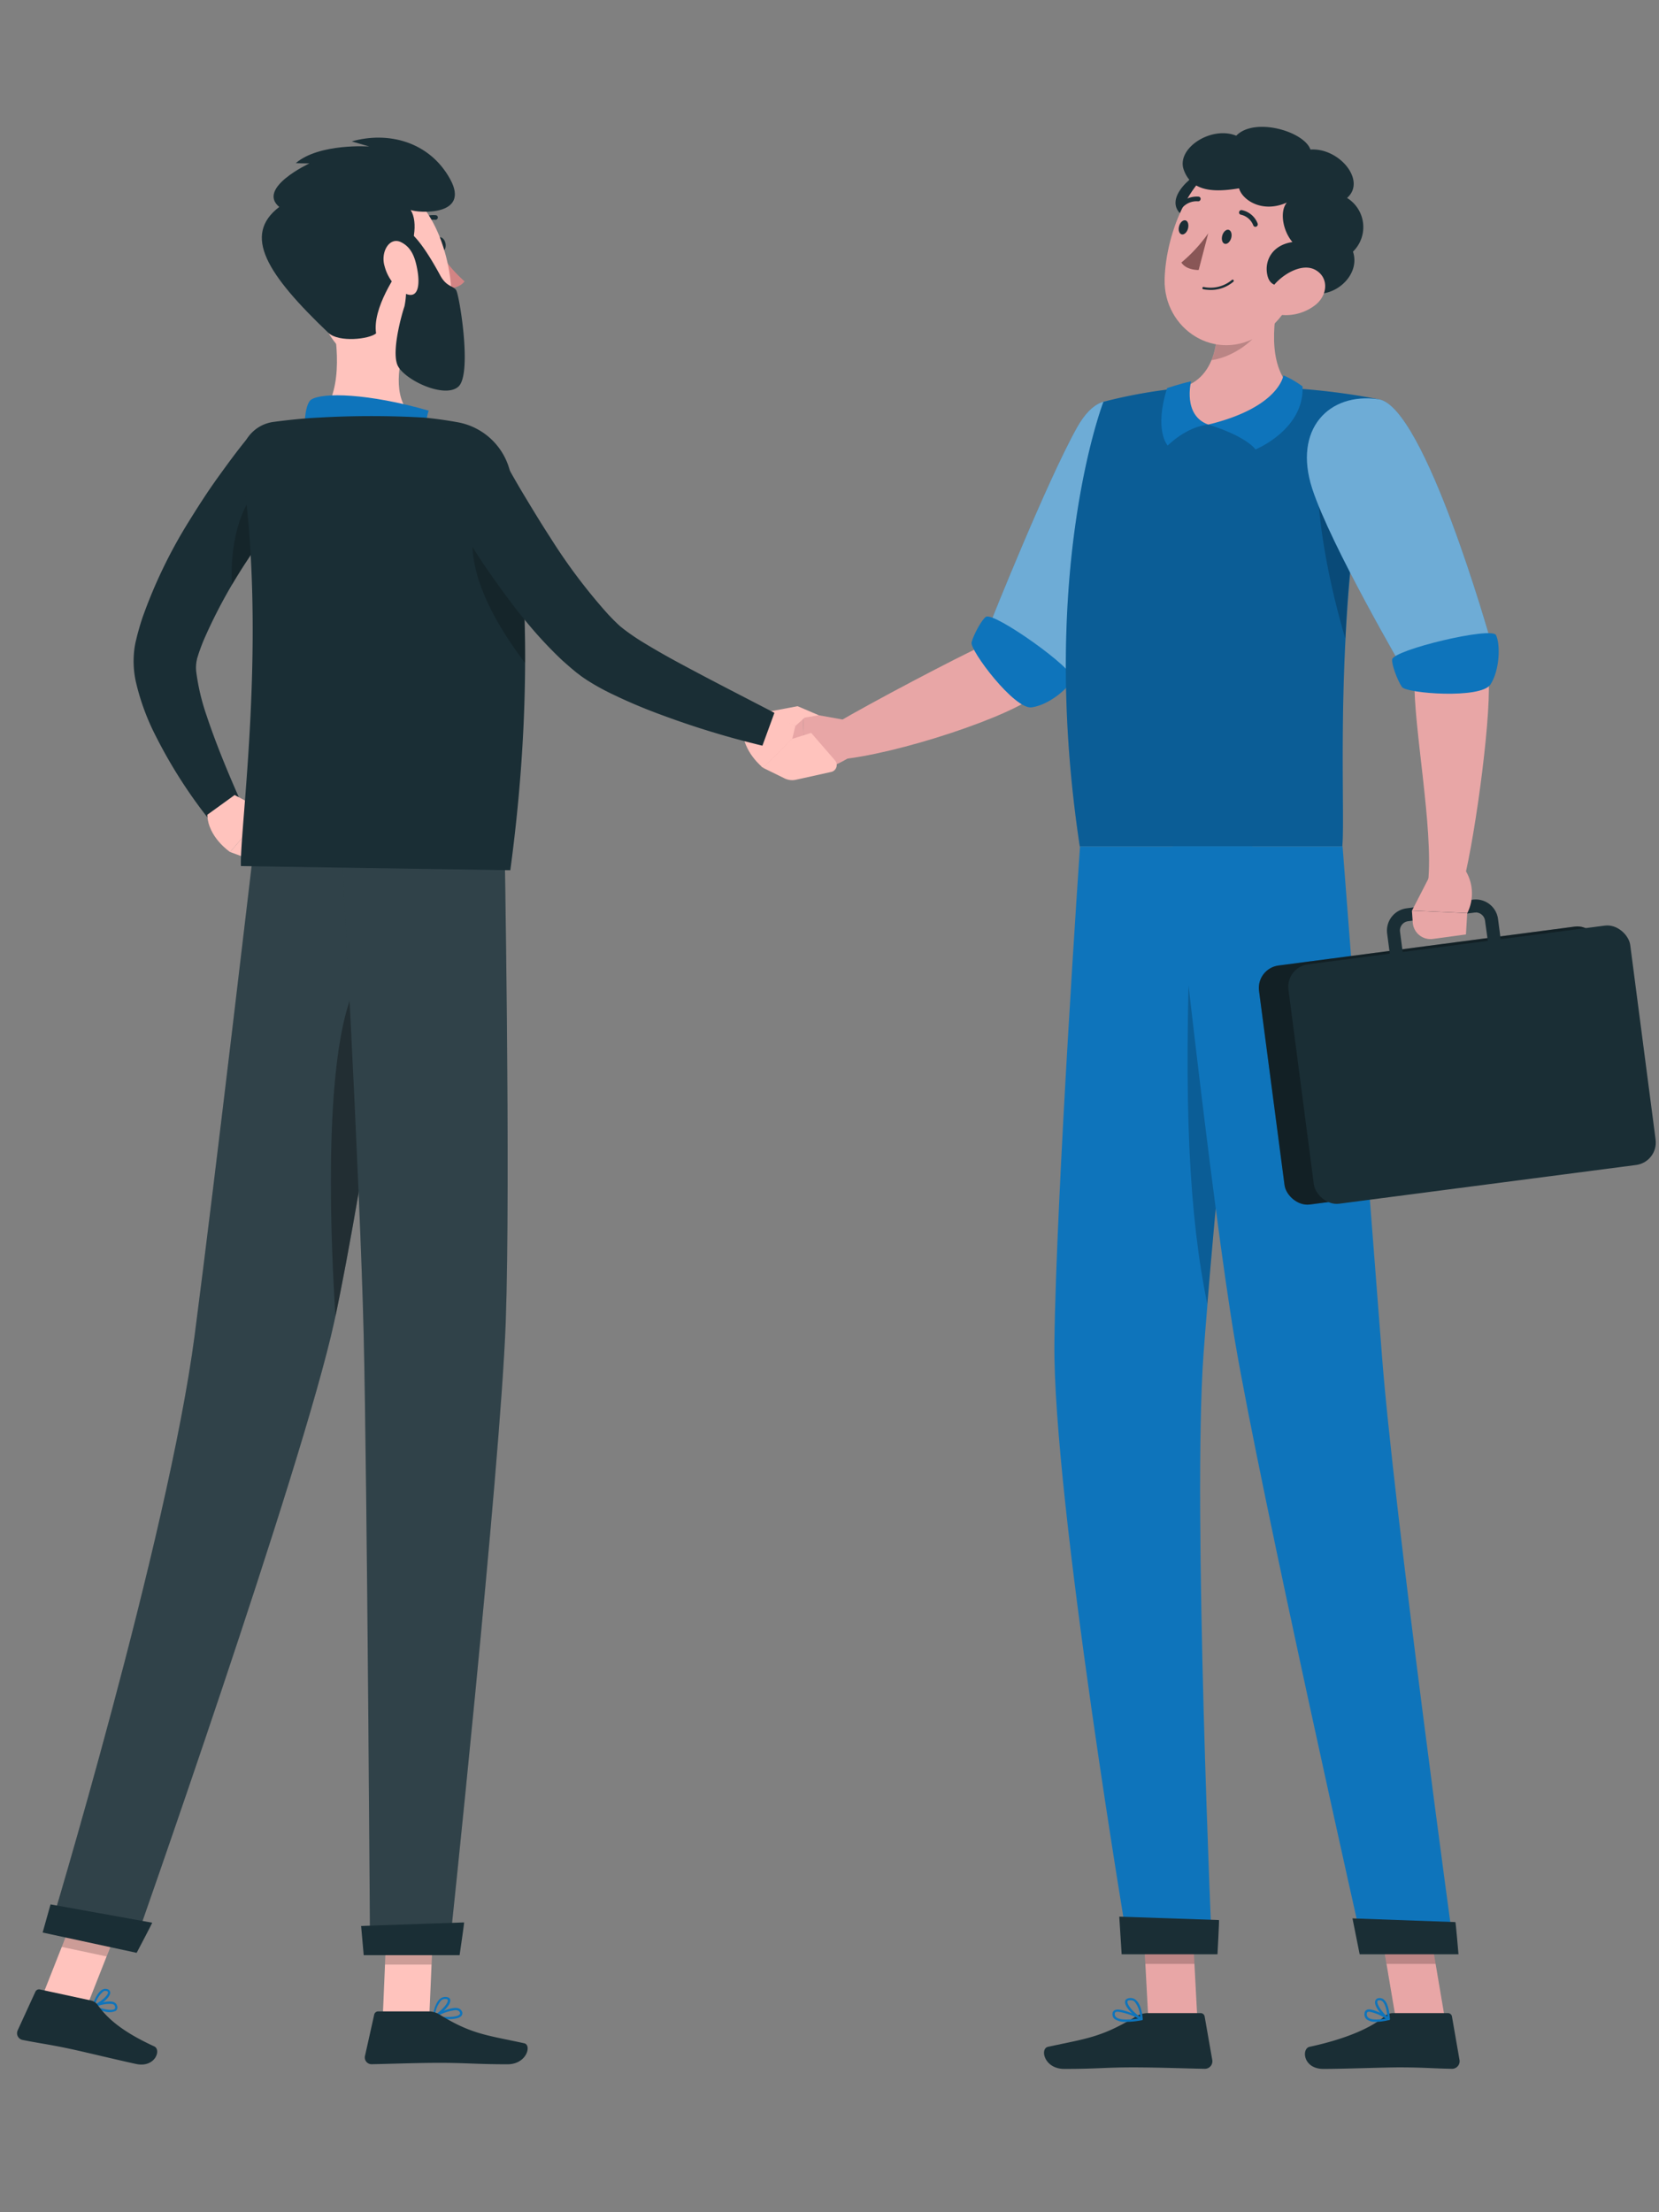<svg xmlns="http://www.w3.org/2000/svg" id="b7d340af-e872-48f8-bb1a-7ff8359ad3a2" data-name="Layer 1" viewBox="0 0 300 400"><rect x="0" y="0" width="300" height="400" fill="#808080" stroke="none"/><defs><style>.ad009d27-e855-42b2-9cb4-ff0b91378ff2{fill:#e8a6a6;}.eaef2bd4-ef8c-41b5-b0cf-8586a3f3733a{fill:#1a2e35;}.f1419b90-6f6f-4432-a41d-2955b240e3f8{fill:#0e74bb;}.b10f1344-7c07-4b31-8eed-efbace315b03,.be1a4087-5053-436a-b9a1-6088d7e129c5{fill:#fff;}.be1a4087-5053-436a-b9a1-6088d7e129c5{opacity:0.4;}.ae037e7a-87e8-4555-b86e-227e1658c98a{opacity:0.2;}.a27eeab9-8e03-466e-ba15-52c2c1022f34{fill:#895656;}.a55a26f1-20e0-4fb1-bbc8-b1104d1739da{opacity:0.3;}.b59c6a0b-f847-4b55-a940-d6a65adaacf9{fill:#ffc3bd;}.bdfb6a46-ba82-4da8-a60e-664b8fa15497{fill:#d38484;}.b10f1344-7c07-4b31-8eed-efbace315b03{opacity:0.1;}</style></defs><title>crm center img</title><polygon class="ad009d27-e855-42b2-9cb4-ff0b91378ff2" points="216.52 365.06 207.65 365.06 206.55 344.5 215.43 344.5 216.52 365.06"></polygon><polygon class="ad009d27-e855-42b2-9cb4-ff0b91378ff2" points="261.29 365.06 252.41 365.06 248.93 344.5 257.81 344.5 261.29 365.06"></polygon><path class="eaef2bd4-ef8c-41b5-b0cf-8586a3f3733a" d="M251.83,364h10a.73.73,0,0,1,.73.61l1.37,7.88a1.37,1.37,0,0,1-1.37,1.58c-3.48-.06-5.16-.26-9.54-.26-2.7,0-10,.28-13.7.28s-4-3.68-2.5-4c6.91-1.49,11.29-3.56,13.57-5.52A2.26,2.26,0,0,1,251.83,364Z"></path><path class="eaef2bd4-ef8c-41b5-b0cf-8586a3f3733a" d="M207.42,364h9.69a.73.73,0,0,1,.73.61l1.38,7.88a1.36,1.36,0,0,1-1.36,1.58c-3.49-.06-8.53-.26-12.93-.26-5.13,0-6.44.28-12.47.28-3.64,0-4.47-3.68-2.93-4,7-1.52,9.54-1.68,15.72-5.38A4.28,4.28,0,0,1,207.42,364Z"></path><path class="ad009d27-e855-42b2-9cb4-ff0b91378ff2" d="M207.14,88.66,195,85.12s-12.36,29.35-16.54,31.27c-5.69,2.61-20.88,10.62-27.3,14.4-.44,1.44-.44,5.42.25,6.57,10.54-.84,32.14-8,36.29-12C197.19,116.31,207.14,88.66,207.14,88.66Z"></path><path class="f1419b90-6f6f-4432-a41d-2955b240e3f8" d="M210.82,83.13c3.44,7.67-20.2,41.36-20.2,41.36l-11.5-11.92s10.16-25.48,15.64-35.27C200.4,67.25,207,74.71,210.82,83.13Z"></path><path class="be1a4087-5053-436a-b9a1-6088d7e129c5" d="M210.82,83.13c3.44,7.67-20.2,41.36-20.2,41.36l-11.5-11.92s10.16-25.48,15.64-35.27C200.4,67.25,207,74.71,210.82,83.13Z"></path><path class="f1419b90-6f6f-4432-a41d-2955b240e3f8" d="M178.3,111.52c-.72.43-2.26,3.24-2.61,4.63s7.74,12.19,10.88,11.75,6.73-3.49,7.37-5.14S179.82,110.63,178.3,111.52Z"></path><path class="ad009d27-e855-42b2-9cb4-ff0b91378ff2" d="M152.53,130.13l-7.36-1.32.44,10.47s2.57,1,8.1-2.39Z"></path><polygon class="ad009d27-e855-42b2-9cb4-ff0b91378ff2" points="136.4 132.28 137.73 138.69 145.61 139.28 145.17 128.81 136.4 132.28"></polygon><polygon class="ae037e7a-87e8-4555-b86e-227e1658c98a" points="206.56 344.51 207.12 355.1 216 355.1 215.44 344.51 206.56 344.51"></polygon><polygon class="ae037e7a-87e8-4555-b86e-227e1658c98a" points="257.81 344.51 248.93 344.51 250.73 355.1 259.61 355.1 257.81 344.51"></polygon><path class="f1419b90-6f6f-4432-a41d-2955b240e3f8" d="M199.54,72.65s-11.84,30.49-4.28,80.4h47.47c.68-7.28-2.12-46.53,6.55-80.86a122.46,122.46,0,0,0-15.8-2,176.32,176.32,0,0,0-20.18,0A92,92,0,0,0,199.54,72.65Z"></path><path class="ae037e7a-87e8-4555-b86e-227e1658c98a" d="M199.54,72.65s-11.84,30.49-4.28,80.4h47.47c.68-7.28-2.12-46.53,6.55-80.86a122.46,122.46,0,0,0-15.8-2,176.32,176.32,0,0,0-20.18,0A92,92,0,0,0,199.54,72.65Z"></path><path class="ae037e7a-87e8-4555-b86e-227e1658c98a" d="M238.56,80.67c-1.06,5.65.08,19.17,4.72,34.79a228.31,228.31,0,0,1,5.18-39.85v-.07C245.35,75.22,239.57,75.37,238.56,80.67Z"></path><path class="ad009d27-e855-42b2-9cb4-ff0b91378ff2" d="M231.75,51.31c-1.59,6.49-2.6,14.54,1.73,18.87,0,0-2.92,6.59-15,6.59-11,0-5.2-6.59-5.2-6.59,7.33-1.73,7.38-10.68,6.36-15.72Z"></path><path class="f1419b90-6f6f-4432-a41d-2955b240e3f8" d="M218.5,76.77c7.11,2.22,8.53,4.5,8.53,4.5s8.85-3.6,8.51-11.4a17.36,17.36,0,0,0-3.46-2S231.37,73.64,218.5,76.77Z"></path><path class="f1419b90-6f6f-4432-a41d-2955b240e3f8" d="M218.5,76.77c-4,.38-7.34,3.79-7.34,3.79s-2.53-2.66-.11-10.38c0,0,2.38-.81,4.33-1.23C215.38,69,213.82,75.1,218.5,76.77Z"></path><path class="ae037e7a-87e8-4555-b86e-227e1658c98a" d="M219.65,54.46c.61,3,.84,7.26-.56,10.66a11.94,11.94,0,0,0,3.28-1c4.18-1.93,6.33-5,8.64-9.45.22-1.15.46-2.28.73-3.37Z"></path><path class="eaef2bd4-ef8c-41b5-b0cf-8586a3f3733a" d="M218.25,30.57c-2.84.93-9.19,6.37-3.18,9.12S223.19,29,218.25,30.57Z"></path><path class="ad009d27-e855-42b2-9cb4-ff0b91378ff2" d="M237.39,43.4c-2.76,8.51-4,13.61-9.39,17.1-8.17,5.25-17.61-1-17.4-10,.2-8.14,4.68-20.69,13.88-22.31S240.15,34.89,237.39,43.4Z"></path><path class="eaef2bd4-ef8c-41b5-b0cf-8586a3f3733a" d="M224.06,34.05c-4.7.79-8.61.55-10-3.35s5-8,9.49-6.16c3.3-3.42,12.26-.8,13.42,2.5,5.25-.34,10.16,5.67,6.62,8.75a6.2,6.2,0,0,1,1.07,9.71c1.52,4.53-4,9-8.3,7.21-4.27-1.28-6.59-.22-7.19-3-.56-2.59.91-5.41,4.54-5.94-1.84-2.2-2.29-5.66-1-7.15C228.22,38.63,224.62,36.12,224.06,34.05Z"></path><path class="eaef2bd4-ef8c-41b5-b0cf-8586a3f3733a" d="M218.42,52.4a6.25,6.25,0,0,0,4.63-1.48.21.21,0,0,0,0-.29.21.21,0,0,0-.3,0,6,6,0,0,1-5.07,1.26.21.21,0,0,0-.25.16.21.21,0,0,0,.16.25A6.17,6.17,0,0,0,218.42,52.4Z"></path><path class="ad009d27-e855-42b2-9cb4-ff0b91378ff2" d="M237.88,55.13a8.71,8.71,0,0,1-6.23,1.81c-2.91-.33-3.13-3.19-1.3-5.37,1.65-2,5.16-4.14,7.58-2.73S240.06,53.4,237.88,55.13Z"></path><path class="f1419b90-6f6f-4432-a41d-2955b240e3f8" d="M226.46,153.05s-1.2,11.16-2.75,26.29c-1.77,17.14-4,39.39-5.37,56.35,0,.09,0,.16,0,.23-.27,3.22-.51,6.24-.71,9-2,27.65,1.56,108.13,1.56,108.13h-15s-13.85-82.12-13.52-110.27c.33-27.06,4.63-89.73,4.63-89.73Z"></path><path class="eaef2bd4-ef8c-41b5-b0cf-8586a3f3733a" d="M220.43,347.17c.07,0-.27,6.19-.27,6.19H202.83l-.43-6.8Z"></path><path class="ae037e7a-87e8-4555-b86e-227e1658c98a" d="M223.71,179.34c-1.77,17.14-4,39.39-5.37,56.35,0,.09,0,.16,0,.23-3.31-16.07-4.34-36.07-3.05-69Z"></path><path class="f1419b90-6f6f-4432-a41d-2955b240e3f8" d="M212.1,153.05s6.92,64.13,11.24,89.54c4.73,27.83,23.35,110.46,23.35,110.46H263s-11-80.39-13.1-107.94c-2.33-29.9-7.12-92.06-7.12-92.06Z"></path><path class="eaef2bd4-ef8c-41b5-b0cf-8586a3f3733a" d="M263.18,347.54c.07,0,.56,5.82.56,5.82H245.87l-1.3-6.49Z"></path><path class="eaef2bd4-ef8c-41b5-b0cf-8586a3f3733a" d="M222.65,43c-.18.7-.7,1.19-1.15,1.09s-.67-.75-.49-1.45.7-1.19,1.15-1.09S222.83,42.3,222.65,43Z"></path><path class="eaef2bd4-ef8c-41b5-b0cf-8586a3f3733a" d="M214.84,41.29c-.18.7-.69,1.19-1.14,1.09s-.67-.74-.49-1.45.7-1.19,1.15-1.09S215,40.59,214.84,41.29Z"></path><path class="a27eeab9-8e03-466e-ba15-52c2c1022f34" d="M218.49,42.18a27.44,27.44,0,0,1-4.86,5.29c.92,1.43,3.13,1.35,3.13,1.35Z"></path><path class="eaef2bd4-ef8c-41b5-b0cf-8586a3f3733a" d="M226.92,41a.41.41,0,0,1-.28-.23,3.13,3.13,0,0,0-2.24-1.95.39.39,0,0,1-.33-.47.43.43,0,0,1,.49-.36,3.9,3.9,0,0,1,2.86,2.42.45.45,0,0,1-.23.56A.42.42,0,0,1,226.92,41Z"></path><path class="eaef2bd4-ef8c-41b5-b0cf-8586a3f3733a" d="M213.33,37.71a.26.26,0,0,1-.16-.09.41.41,0,0,1,0-.59,4.3,4.3,0,0,1,3.6-1.47.39.39,0,0,1,.33.48.44.44,0,0,1-.49.36h0a3.44,3.44,0,0,0-2.84,1.19A.45.45,0,0,1,213.33,37.71Z"></path><path class="ad009d27-e855-42b2-9cb4-ff0b91378ff2" d="M254.54,84.31l-11.21,6.78s12.56,27.13,12.45,31.69c-.21,8.51,3.46,27,2.47,36.7,1.37.49,5.25.61,6.42-.08,2.22-8.8,5.3-31.9,4.41-37.69C267.14,109.14,254.54,84.31,254.54,84.31Z"></path><path class="f1419b90-6f6f-4432-a41d-2955b240e3f8" d="M249.28,72.19c8.34,1.22,20.24,43.59,20.24,43.59l-15.45,5.83s-13.44-23-16.78-33.26C233.79,77.59,240.33,70.88,249.28,72.19Z"></path><path class="be1a4087-5053-436a-b9a1-6088d7e129c5" d="M249.28,72.19c8.34,1.22,20.24,43.59,20.24,43.59l-15.45,5.83s-13.44-23-16.78-33.26C233.79,77.59,240.33,70.88,249.28,72.19Z"></path><path class="f1419b90-6f6f-4432-a41d-2955b240e3f8" d="M248.82,365.58a2.67,2.67,0,0,1-1.69-.45,1.23,1.23,0,0,1-.38-1.11.72.72,0,0,1,.39-.6c1-.5,3.78,1.26,4.1,1.46a.21.21,0,0,1,.09.21.24.24,0,0,1-.17.17A10.58,10.58,0,0,1,248.82,365.58Zm-1.23-1.84a.54.54,0,0,0-.27.06.27.27,0,0,0-.15.24.84.84,0,0,0,.25.77c.46.4,1.62.46,3.14.16A8.08,8.08,0,0,0,247.59,363.74Z"></path><path class="f1419b90-6f6f-4432-a41d-2955b240e3f8" d="M251.11,365.27a.17.17,0,0,1-.1,0c-.89-.5-2.58-2.44-2.34-3.43a.72.72,0,0,1,.69-.55,1.12,1.12,0,0,1,.89.27c1,.84,1.08,3.4,1.08,3.51a.23.23,0,0,1-.1.19A.19.19,0,0,1,251.11,365.27Zm-1.62-3.6h-.1c-.27,0-.3.16-.31.21-.14.58.92,2.05,1.8,2.75-.07-.75-.28-2.25-.92-2.79A.71.71,0,0,0,249.49,361.67Z"></path><path class="f1419b90-6f6f-4432-a41d-2955b240e3f8" d="M203.65,365.58a3.32,3.32,0,0,1-2.13-.54,1.15,1.15,0,0,1-.34-1,.72.72,0,0,1,.37-.56c1.11-.6,4.59,1.21,5,1.42a.2.2,0,0,1,.1.22.19.19,0,0,1-.17.17A15.32,15.32,0,0,1,203.65,365.58Zm-1.51-1.84a.89.89,0,0,0-.4.08.26.26,0,0,0-.14.23.7.7,0,0,0,.22.67c.52.49,2,.57,4,.24A11.2,11.2,0,0,0,202.14,363.74Z"></path><path class="f1419b90-6f6f-4432-a41d-2955b240e3f8" d="M206.42,365.27l-.09,0c-1-.48-3.08-2.4-2.87-3.4,0-.24.24-.53.82-.59a1.46,1.46,0,0,1,1.14.36c1.09.93,1.21,3.32,1.22,3.42a.23.23,0,0,1-.1.19A.25.25,0,0,1,206.42,365.27Zm-2-3.6h-.12c-.38,0-.41.18-.42.23-.13.61,1.24,2.11,2.3,2.77a4.72,4.72,0,0,0-1-2.74A1.08,1.08,0,0,0,204.42,361.67Z"></path><rect class="eaef2bd4-ef8c-41b5-b0cf-8586a3f3733a" x="229.97" y="171.31" width="62.33" height="43.65" rx="4.09" transform="matrix(0.99, -0.13, 0.13, 0.99, -22.8, 35.41)"></rect><rect class="a55a26f1-20e0-4fb1-bbc8-b1104d1739da" x="229.97" y="171.31" width="62.33" height="43.65" rx="4.09" transform="matrix(0.99, -0.13, 0.13, 0.99, -22.8, 35.41)"></rect><path class="eaef2bd4-ef8c-41b5-b0cf-8586a3f3733a" d="M255.79,179.56a4.06,4.06,0,0,1-4-3.53l-.95-7.24a4.06,4.06,0,0,1,3.5-4.55l12-1.57a4.06,4.06,0,0,1,4.55,3.5l.95,7.24a4.06,4.06,0,0,1-3.5,4.54h0l-12.06,1.58A4.58,4.58,0,0,1,255.79,179.56ZM266.91,165l-.22,0-12.06,1.57a1.69,1.69,0,0,0-1.46,1.9l.94,7.24a1.7,1.7,0,0,0,1.91,1.47l12.05-1.57a1.71,1.71,0,0,0,1.47-1.91l-1-7.24a1.72,1.72,0,0,0-1.68-1.48Zm1.32,11.79h0Z"></path><rect class="eaef2bd4-ef8c-41b5-b0cf-8586a3f3733a" x="235.04" y="170.65" width="62.33" height="43.65" rx="4.09" transform="translate(-22.67 36.07) rotate(-7.43)"></rect><path class="ad009d27-e855-42b2-9cb4-ff0b91378ff2" d="M258.75,158l-3.41,6.64,10,.45a7.94,7.94,0,0,0-1.29-8.95Z"></path><path class="ad009d27-e855-42b2-9cb4-ff0b91378ff2" d="M259.15,169.77l5.94-.81.23-3.86-10-.45.15,2.16A3.22,3.22,0,0,0,259.15,169.77Z"></path><path class="f1419b90-6f6f-4432-a41d-2955b240e3f8" d="M251.75,119.22c-.15.82.95,3.83,1.77,5s14.27,2.2,16-.45,1.8-7.37,1-8.94S252.08,117.48,251.75,119.22Z"></path><path class="eaef2bd4-ef8c-41b5-b0cf-8586a3f3733a" d="M55.13,86.66c-1.68,2.19-3.52,4.6-5.19,7s-3.37,4.79-4.94,7.23a92.69,92.69,0,0,0-8.15,14.82c-.26.62-.5,1.24-.71,1.85-.12.31-.22.61-.31.91l-.14.45-.07.22,0,.07a6.57,6.57,0,0,0-.11,2.44,39.76,39.76,0,0,0,1.84,7.71c1.79,5.39,4.14,11,6.53,16.35l-5.34,3.38a88.55,88.55,0,0,1-10.34-15.94,42.33,42.33,0,0,1-3.58-9.65,17.23,17.23,0,0,1-.25-6.62l.09-.5.07-.33.16-.65c.1-.43.21-.86.33-1.27.23-.85.48-1.66.75-2.47a89.11,89.11,0,0,1,8.49-17.55c1.67-2.7,3.38-5.35,5.22-7.9s3.66-5.05,5.79-7.59Z"></path><path class="b59c6a0b-f847-4b55-a940-d6a65adaacf9" d="M42.43,143.75l5.49,2.92-6.31,7.39s-4-2.66-4.12-6.74Z"></path><polygon class="b59c6a0b-f847-4b55-a940-d6a65adaacf9" points="55.31 151.23 48.55 156.6 41.61 154.06 47.92 146.67 55.31 151.23"></polygon><path class="b59c6a0b-f847-4b55-a940-d6a65adaacf9" d="M137.35,127.91l6.48,3.35-.57,2.34L138,138.84s-3.76-2.92-3.68-7Z"></path><polygon class="b59c6a0b-f847-4b55-a940-d6a65adaacf9" points="138.29 128.81 144.23 127.69 148.05 129.32 145.5 129.76 143.84 131.26 138.29 128.81"></polygon><path class="b59c6a0b-f847-4b55-a940-d6a65adaacf9" d="M150.34,139.57,143.89,141a3.13,3.13,0,0,1-2-.25L138,138.84l5.24-5.24,3.45-1.08,4.33,5A1.28,1.28,0,0,1,150.34,139.57Z"></path><path class="eaef2bd4-ef8c-41b5-b0cf-8586a3f3733a" d="M78.9,44.35c.14.7.63,1.19,1.09,1.1s.71-.74.57-1.44-.63-1.19-1.09-1.1S78.76,43.65,78.9,44.35Z"></path><path class="bdfb6a46-ba82-4da8-a60e-664b8fa15497" d="M79.47,45.56A25.69,25.69,0,0,0,84,50.87c-1,1.4-3.22,1.3-3.22,1.3Z"></path><path class="eaef2bd4-ef8c-41b5-b0cf-8586a3f3733a" d="M75.55,41a.39.39,0,0,1-.29-.11.41.41,0,0,1,0-.59,4.13,4.13,0,0,1,3.57-1.39.41.41,0,0,1,.34.48.43.43,0,0,1-.48.35h0a3.34,3.34,0,0,0-2.82,1.13A.39.39,0,0,1,75.55,41Z"></path><path class="b59c6a0b-f847-4b55-a940-d6a65adaacf9" d="M60,56.72c1.21,6.15,1.94,14.68-2.37,18.79,0,0,1.68,6.25,13.12,6.25,12.58,0,6-5.48,6-5.48-5.22-1.63-5.18-7.58-4-12.37Z"></path><path class="f1419b90-6f6f-4432-a41d-2955b240e3f8" d="M55.72,79.72c-1-1.65-.69-6.65.56-7.47,2-1.31,10.27-1.16,21.23,2-1.48,4.78.94,7.47.94,7.47Z"></path><path class="ae037e7a-87e8-4555-b86e-227e1658c98a" d="M46.58,88.58c-3.9,3.85-5,11.77-4.62,17.16,1-1.64,2-3.27,3-4.87,1.57-2.45,3.25-4.85,4.94-7.24l1.44-2c.1-.43.19-.85.27-1.27Z"></path><path class="f1419b90-6f6f-4432-a41d-2955b240e3f8" d="M18.88,363.68a2.74,2.74,0,0,0,2.09-.11.82.82,0,0,0,.19-.93.93.93,0,0,0-.51-.59c-1.13-.54-3.75.53-3.86.57a.2.2,0,0,0-.12.18.21.21,0,0,0,.11.19A10.66,10.66,0,0,0,18.88,363.68Zm1.37-1.34.23.07a.53.53,0,0,1,.3.34c.11.36,0,.48-.07.51-.45.39-2.13,0-3.31-.44A6.47,6.47,0,0,1,20.25,362.34Z"></path><path class="f1419b90-6f6f-4432-a41d-2955b240e3f8" d="M16.83,363h.1c.95-.28,3-1.73,3-2.68a.67.67,0,0,0-.51-.65,1.15,1.15,0,0,0-.89.07c-1.12.58-1.83,2.91-1.86,3a.21.21,0,0,0,.05.2Zm2.38-3,.09,0c.24.09.24.21.24.26,0,.56-1.36,1.7-2.34,2.16a4.73,4.73,0,0,1,1.52-2.37A.72.72,0,0,1,19.21,360Z"></path><path class="f1419b90-6f6f-4432-a41d-2955b240e3f8" d="M81,365.09c1.08,0,2.12-.15,2.47-.63a.75.75,0,0,0,0-.87,1,1,0,0,0-.63-.47c-1.4-.38-4.35,1.3-4.47,1.37a.2.2,0,0,0-.1.2.22.22,0,0,0,.16.17A15.68,15.68,0,0,0,81,365.09Zm1.34-1.63a1.46,1.46,0,0,1,.38.05.58.58,0,0,1,.39.28c.14.24.09.37,0,.44-.39.54-2.52.55-4.08.33A9,9,0,0,1,82.35,363.46Z"></path><path class="f1419b90-6f6f-4432-a41d-2955b240e3f8" d="M78.47,364.86a.12.12,0,0,0,.08,0c1-.45,3-2.27,2.87-3.22,0-.23-.19-.51-.74-.56a1.43,1.43,0,0,0-1.1.34c-1.07.88-1.3,3.15-1.31,3.24a.21.21,0,0,0,.08.18A.19.19,0,0,0,78.47,364.86Zm2-3.41h.12c.36,0,.38.17.39.22.09.57-1.27,2-2.31,2.62a4.71,4.71,0,0,1,1.11-2.59A1,1,0,0,1,80.52,361.45Z"></path><polygon class="b59c6a0b-f847-4b55-a940-d6a65adaacf9" points="69.22 364.66 77.63 364.66 78.47 345.17 70.05 345.17 69.22 364.66"></polygon><polygon class="b59c6a0b-f847-4b55-a940-d6a65adaacf9" points="7.6 361.07 15.71 362.79 23.07 344.14 14.96 342.42 7.6 361.07"></polygon><path class="eaef2bd4-ef8c-41b5-b0cf-8586a3f3733a" d="M16.46,361.72l-9.24-2a.73.73,0,0,0-.82.41l-3.21,7a1.24,1.24,0,0,0,.89,1.72c3.24.65,4.85.8,8.91,1.68,2.5.54,8.14,1.91,11.6,2.66s4.64-2.57,3.29-3.18c-6-2.76-8.56-5.19-10.19-7.45A2.09,2.09,0,0,0,16.46,361.72Z"></path><path class="eaef2bd4-ef8c-41b5-b0cf-8586a3f3733a" d="M77.58,363.69h-9.2a.73.73,0,0,0-.71.57L66,371.74a1.22,1.22,0,0,0,1.21,1.5c3.31-.06,8.1-.25,12.27-.25,4.87,0,6.6.26,12.31.26,3.46,0,4.41-3.49,3-3.8-6.59-1.44-9.48-1.6-15.17-5.11A3.9,3.9,0,0,0,77.58,363.69Z"></path><polygon class="ae037e7a-87e8-4555-b86e-227e1658c98a" points="78.47 345.18 78.04 355.22 69.62 355.22 70.05 345.18 78.47 345.18"></polygon><polygon class="ae037e7a-87e8-4555-b86e-227e1658c98a" points="14.96 342.42 23.07 344.14 19.27 353.75 11.16 352.03 14.96 342.42"></polygon><path class="eaef2bd4-ef8c-41b5-b0cf-8586a3f3733a" d="M75.24,150.59S65.69,214.91,60.44,239C54.7,265.39,23.91,352.68,23.91,352.68L8.85,349.42s21.53-71.14,26.35-108c3.7-28.33,11-90.8,11-90.8Z"></path><path class="b10f1344-7c07-4b31-8eed-efbace315b03" d="M75.24,150.59S65.69,214.91,60.44,239C54.7,265.39,23.91,352.68,23.91,352.68L8.85,349.42s21.53-71.14,26.35-108c3.7-28.33,11-90.8,11-90.8Z"></path><path class="eaef2bd4-ef8c-41b5-b0cf-8586a3f3733a" d="M27.52,347.65c.07,0-2.81,5.45-2.81,5.45l-17-3.67,1.43-5.09Z"></path><path class="a55a26f1-20e0-4fb1-bbc8-b1104d1739da" d="M69.2,173.51c-11,2.16-9.87,43.34-8.54,64.53,3.18-15,7.84-43.79,11-64.24A3.79,3.79,0,0,0,69.2,173.51Z"></path><path class="eaef2bd4-ef8c-41b5-b0cf-8586a3f3733a" d="M91.21,150.59s1.15,62.92.24,88.59c-1,26.69-10.28,114.1-10.28,114.1H66.92s-.53-85.85-1.16-112.06c-.69-28.59-4.14-90.63-4.14-90.63Z"></path><path class="b10f1344-7c07-4b31-8eed-efbace315b03" d="M91.21,150.59s1.15,62.92.24,88.59c-1,26.69-10.28,114.1-10.28,114.1H66.92s-.53-85.85-1.16-112.06c-.69-28.59-4.14-90.63-4.14-90.63Z"></path><path class="eaef2bd4-ef8c-41b5-b0cf-8586a3f3733a" d="M83.92,347.6c.06,0-.81,5.92-.81,5.92H65.77l-.47-5.28Z"></path><path class="eaef2bd4-ef8c-41b5-b0cf-8586a3f3733a" d="M92.36,85.85c1.72,9.1,4.91,34.52-.08,71.5l-48.71-.75c-.29-6.46,4.85-41.52.1-72.64a6.74,6.74,0,0,1,5.77-7.67c2.47-.33,5.33-.64,8.14-.78a167.11,167.11,0,0,1,19.13,0c2.12.2,4.19.5,6,.83A11.92,11.92,0,0,1,92.36,85.85Z"></path><path class="ae037e7a-87e8-4555-b86e-227e1658c98a" d="M93.68,94.89l-8.2,2c-.62,7.66,4.43,16.34,9.48,23A216.92,216.92,0,0,0,93.68,94.89Z"></path><path class="eaef2bd4-ef8c-41b5-b0cf-8586a3f3733a" d="M90.32,81.76c1.39,2.49,2.89,5.2,4.43,7.75s3.1,5.14,4.73,7.64a102.18,102.18,0,0,0,10.46,13.9c.47.49.94,1,1.42,1.45l.36.35.28.25c.15.16.42.35.63.53a39.08,39.08,0,0,0,3.33,2.31c2.45,1.51,5.08,3,7.75,4.42,5.34,2.87,10.87,5.69,16.33,8.53l-2.17,5.94a157.45,157.45,0,0,1-18.19-5.54,97,97,0,0,1-9-3.8,41.73,41.73,0,0,1-4.62-2.57c-.41-.28-.79-.52-1.22-.86l-.64-.48-.51-.43c-.69-.56-1.33-1.15-2-1.73A75.37,75.37,0,0,1,94.83,112c-2.11-2.54-4-5.17-5.88-7.82s-3.6-5.36-5.24-8.12S80.49,90.62,79,87.62Z"></path><path class="b59c6a0b-f847-4b55-a940-d6a65adaacf9" d="M55.24,47.61c2.28,8.5,3.18,13.58,8.42,17.12,7.88,5.31,17.7-.79,18-9.79.27-8.1-3.5-20.63-12.61-22.35A12,12,0,0,0,55.24,47.61Z"></path><path class="eaef2bd4-ef8c-41b5-b0cf-8586a3f3733a" d="M72.88,47.71c2-3,2.79-7.54,1.38-9.74,1.32.55,10.88,1.2,7.13-5.6S70.14,23.7,63.6,25.57l3.18.92s-9-.64-13.29,3c1.32.08,2.47.05,2.47.05S46.38,34,50.5,37.42c-6.73,5.12-2.18,12.22,8.91,22.79,1.93,1.75,7.4,1.11,8.6.07C67.3,55.67,71.74,49.4,72.88,47.71Z"></path><path class="eaef2bd4-ef8c-41b5-b0cf-8586a3f3733a" d="M74,41.93c2,1.44,4.44,5.71,5.59,7.84s2.33,1.85,2.9,2.7,2.93,15.14.41,17.43-10.08-1.33-11.07-4,.82-9.08,1.32-10.54a15.12,15.12,0,0,0-.45-7.64C71.83,45.27,74,41.93,74,41.93Z"></path><path class="b59c6a0b-f847-4b55-a940-d6a65adaacf9" d="M69.54,48.11a8.08,8.08,0,0,0,3.81,5c2.31,1,2.59-1.65,2.14-4.21-.4-2.32-1.07-4.15-2.91-5.08C70.42,42.7,68.78,45.59,69.54,48.11Z"></path></svg>